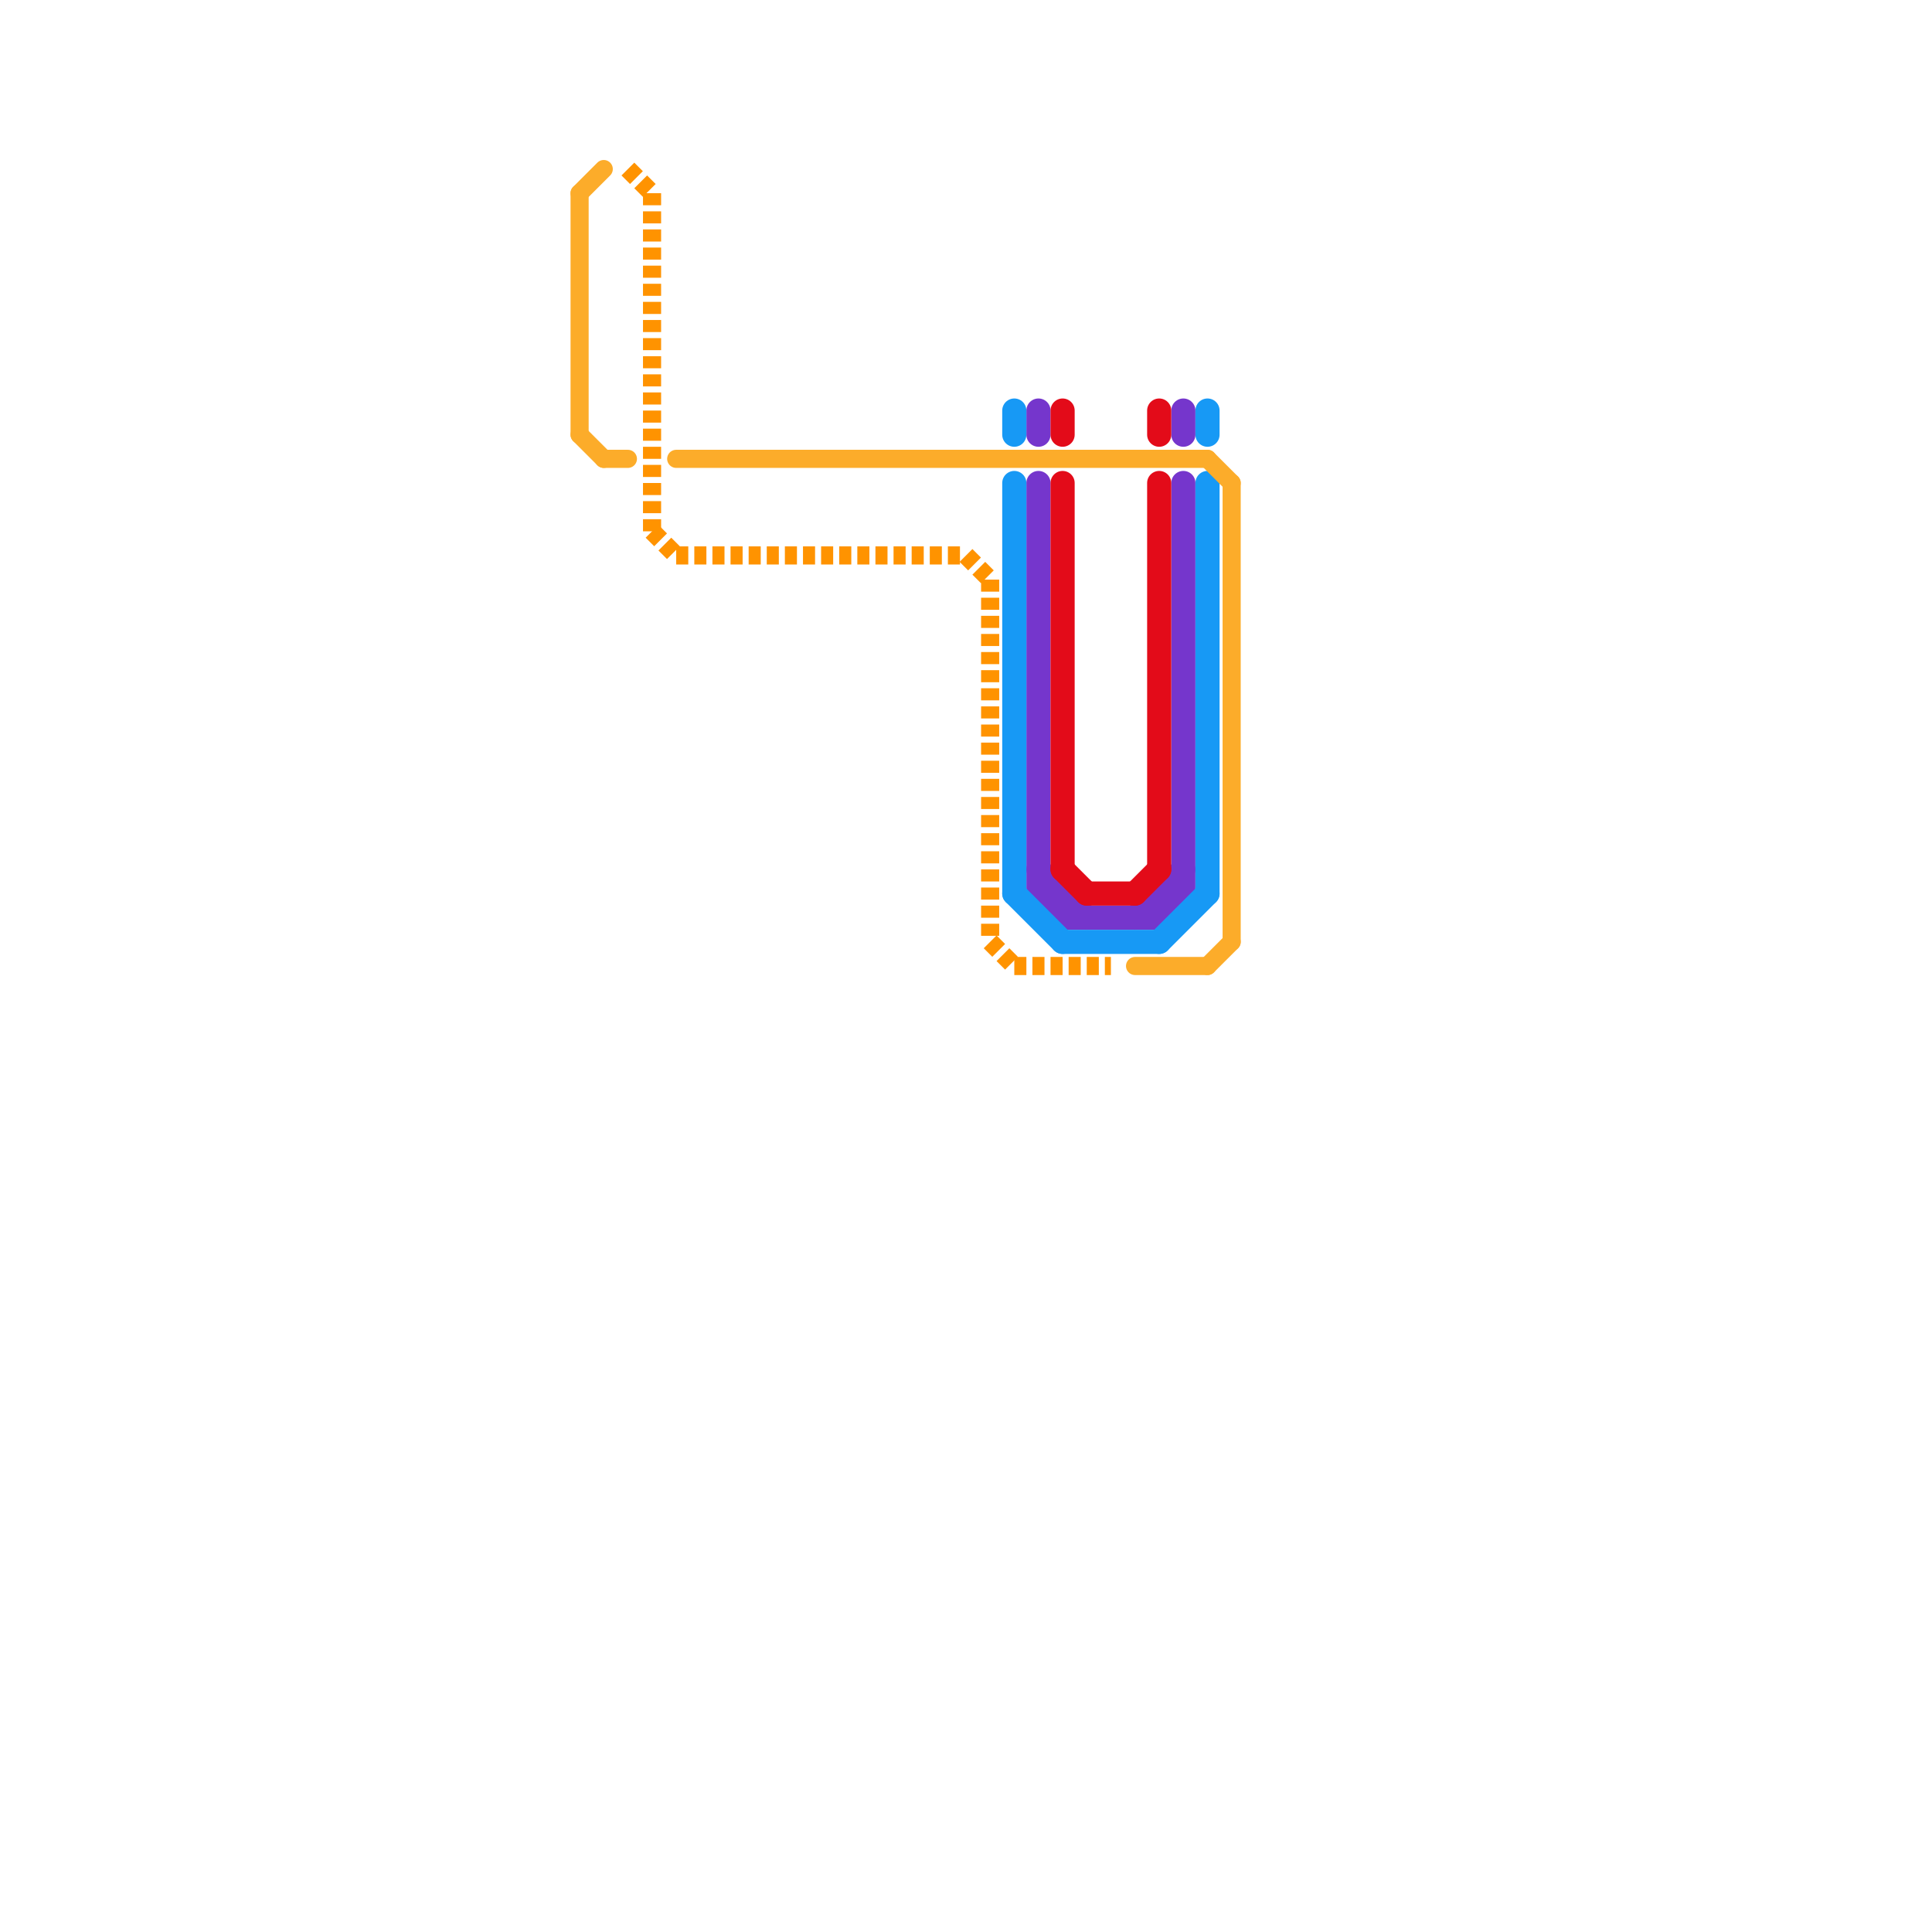 
<svg version="1.1" xmlns="http://www.w3.org/2000/svg" viewBox="0 0 80 80">
<style>text { font: 1px Helvetica; font-weight: 600; white-space: pre; dominant-baseline: central; } line { stroke-width: 0.75; fill: none; stroke-linecap: round; stroke-linejoin: round; } .c0 { stroke: #7536cc } .c1 { stroke: #e30b19 } .c2 { stroke: #1799f5 } .c3 { stroke: #fcac2a } .c4 { stroke: #ff9300 } .w1 { stroke-width: 1; }.w2 { stroke-width: .75; }.l3 { stroke-dasharray: .5 .25; stroke-linecap: butt; }</style><defs></defs><line class="c0 w1" x1="43" y1="37" x2="44" y2="38"/><line class="c0 w1" x1="48" y1="37" x2="48" y2="38"/><line class="c0 w1" x1="43" y1="17" x2="43" y2="18"/><line class="c0 w1" x1="43" y1="20" x2="43" y2="37"/><line class="c0 w1" x1="44" y1="38" x2="48" y2="38"/><line class="c0 w1" x1="48" y1="37" x2="49" y2="37"/><line class="c0 w1" x1="49" y1="20" x2="49" y2="37"/><line class="c0 w1" x1="43" y1="37" x2="44" y2="37"/><line class="c0 w1" x1="48" y1="38" x2="49" y2="37"/><line class="c0 w1" x1="47" y1="38" x2="49" y2="36"/><line class="c0 w1" x1="43" y1="36" x2="45" y2="38"/><line class="c0 w1" x1="49" y1="17" x2="49" y2="18"/><line class="c0 w1" x1="44" y1="37" x2="44" y2="38"/><line class="c1 w1" x1="48" y1="17" x2="48" y2="18"/><line class="c1 w1" x1="45" y1="37" x2="47" y2="37"/><line class="c1 w1" x1="48" y1="20" x2="48" y2="36"/><line class="c1 w1" x1="44" y1="17" x2="44" y2="18"/><line class="c1 w1" x1="44" y1="20" x2="44" y2="36"/><line class="c1 w1" x1="44" y1="36" x2="45" y2="37"/><line class="c1 w1" x1="47" y1="37" x2="48" y2="36"/><line class="c2 w1" x1="48" y1="39" x2="50" y2="37"/><line class="c2 w1" x1="44" y1="39" x2="48" y2="39"/><line class="c2 w1" x1="50" y1="20" x2="50" y2="37"/><line class="c2 w1" x1="42" y1="17" x2="42" y2="18"/><line class="c2 w1" x1="50" y1="17" x2="50" y2="18"/><line class="c2 w1" x1="42" y1="37" x2="44" y2="39"/><line class="c2 w1" x1="42" y1="20" x2="42" y2="37"/><line class="c3 " x1="24" y1="8" x2="25" y2="7"/><line class="c3 " x1="28" y1="19" x2="50" y2="19"/><line class="c3 " x1="50" y1="19" x2="51" y2="20"/><line class="c3 " x1="50" y1="40" x2="51" y2="39"/><line class="c3 " x1="24" y1="8" x2="24" y2="18"/><line class="c3 " x1="25" y1="19" x2="26" y2="19"/><line class="c3 " x1="24" y1="18" x2="25" y2="19"/><line class="c3 " x1="47" y1="40" x2="50" y2="40"/><line class="c3 " x1="51" y1="20" x2="51" y2="39"/><line class="c4 l3" x1="27" y1="22" x2="28" y2="23"/><line class="c4 l3" x1="40" y1="23" x2="41" y2="24"/><line class="c4 l3" x1="26" y1="7" x2="27" y2="8"/><line class="c4 l3" x1="41" y1="24" x2="41" y2="39"/><line class="c4 l3" x1="41" y1="39" x2="42" y2="40"/><line class="c4 l3" x1="42" y1="40" x2="46" y2="40"/><line class="c4 l3" x1="27" y1="8" x2="27" y2="22"/><line class="c4 l3" x1="28" y1="23" x2="40" y2="23"/>
</svg>
